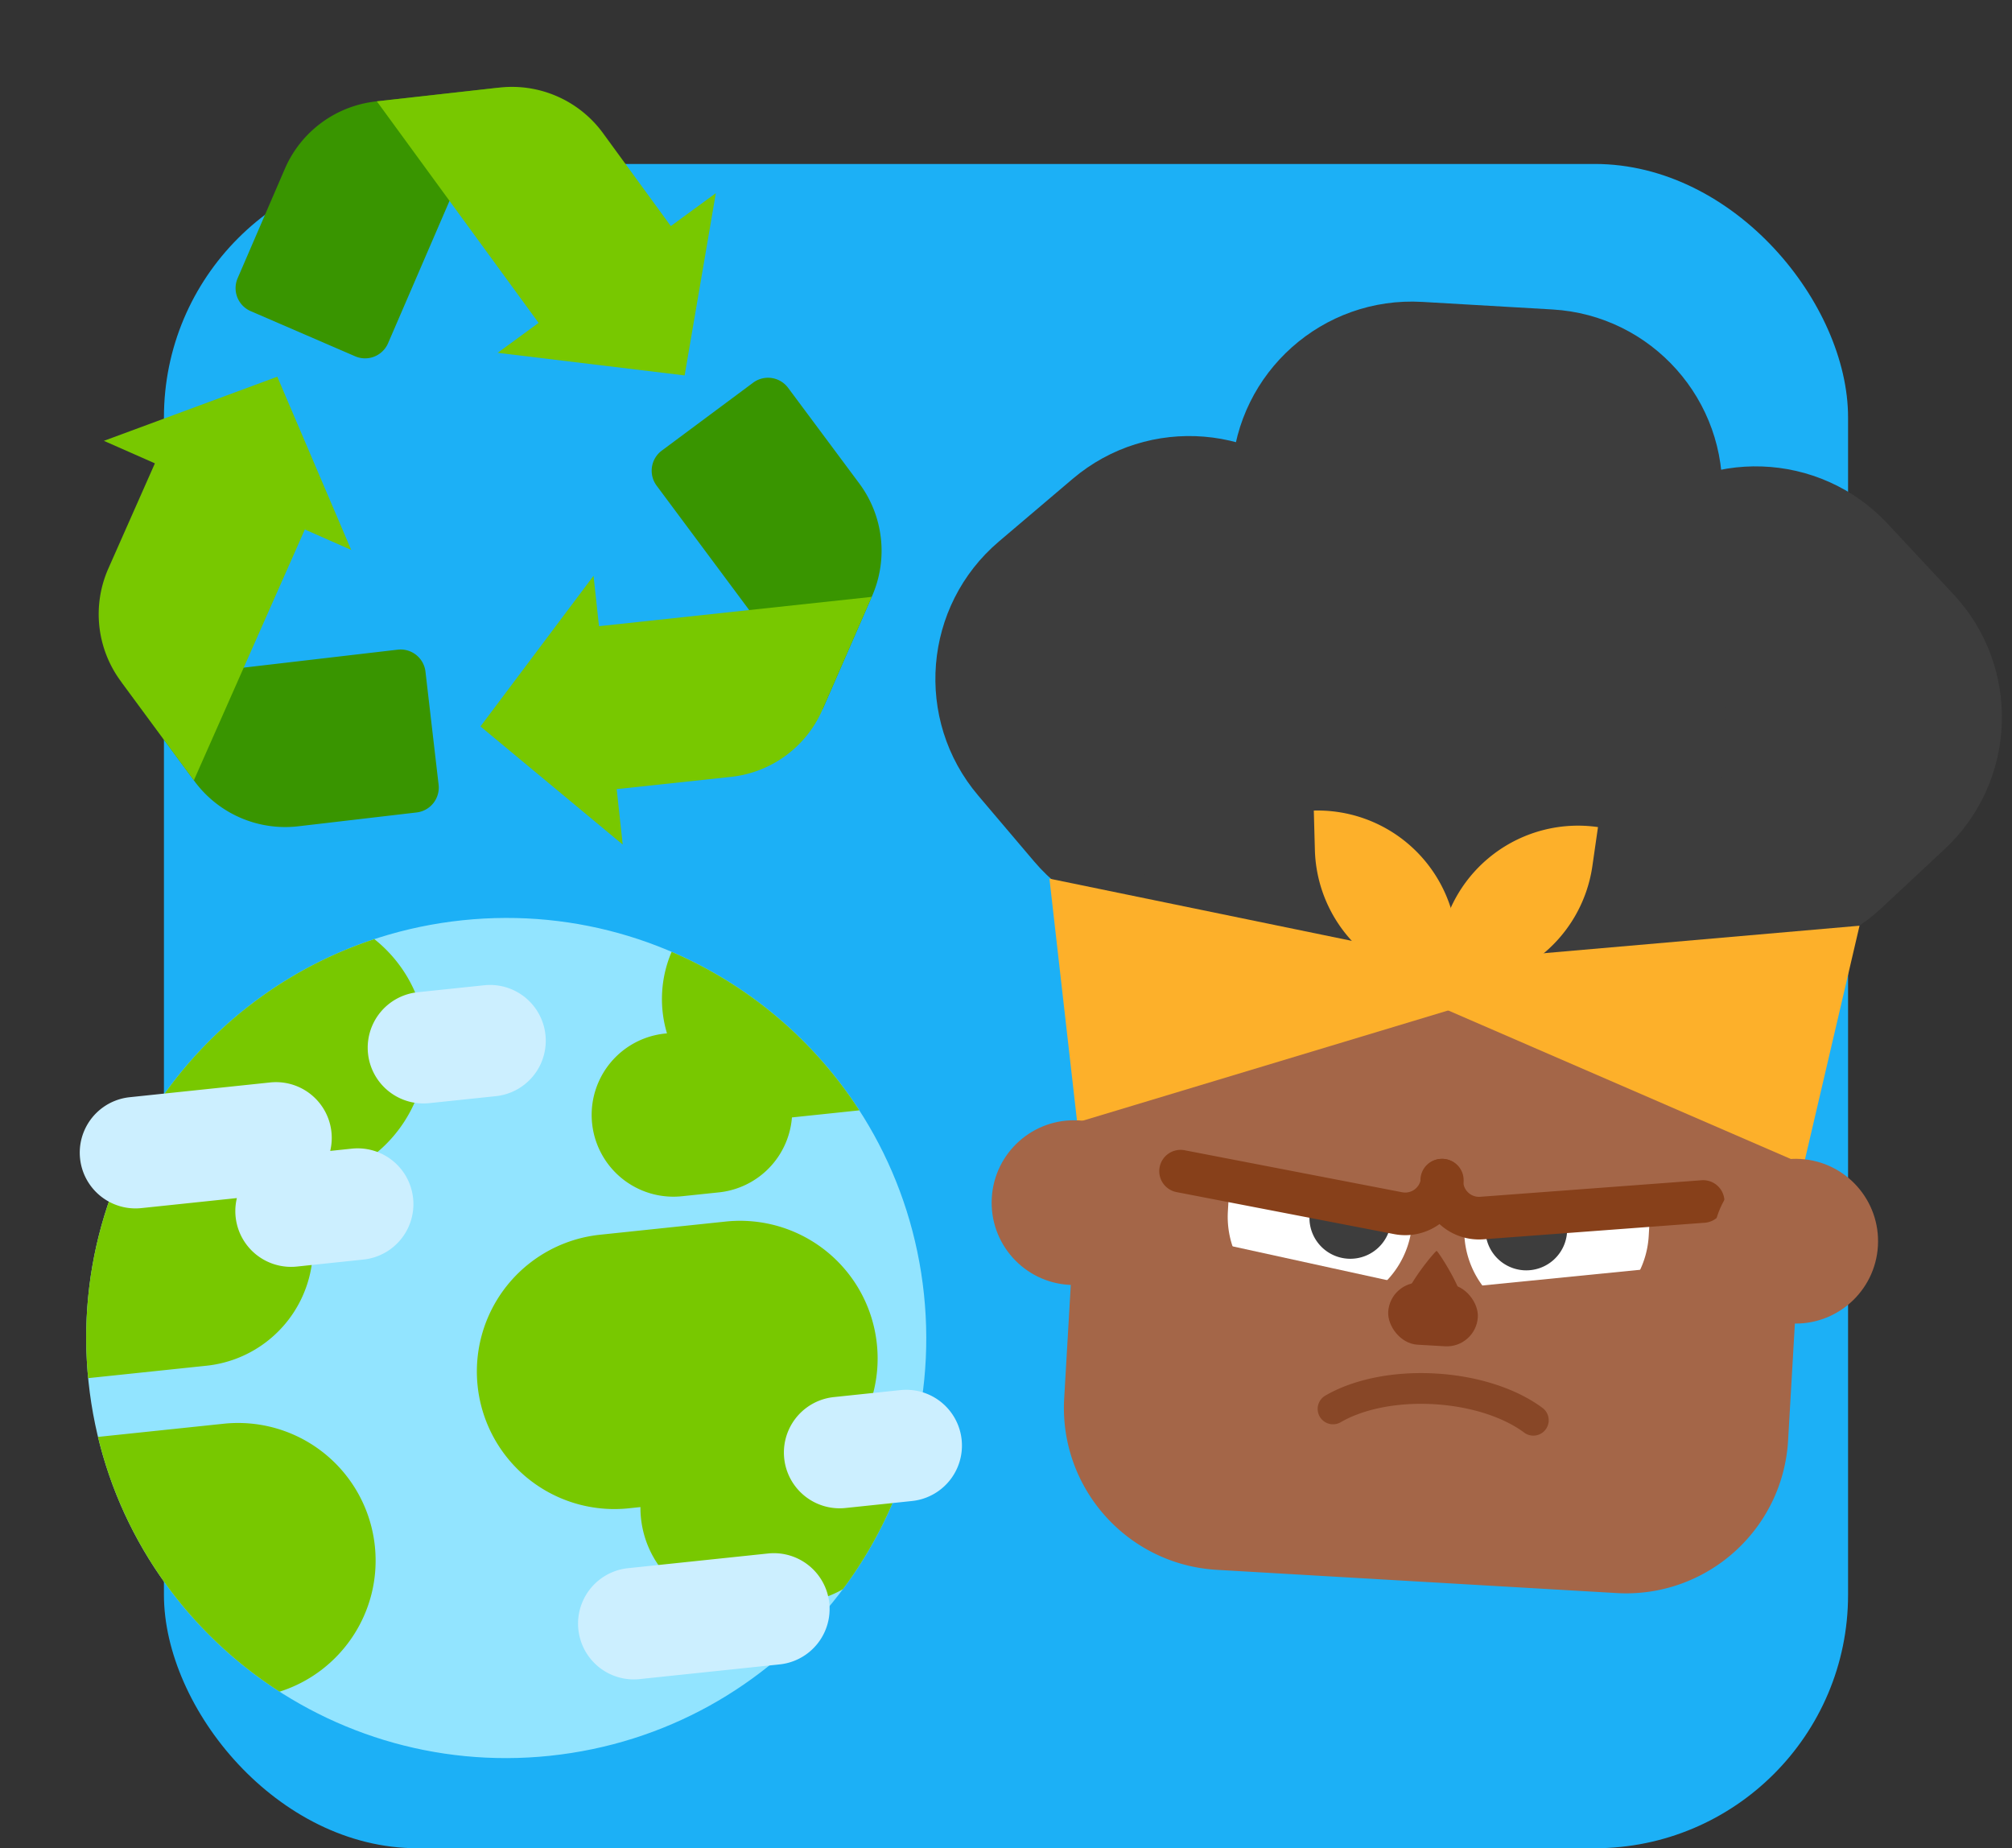<svg viewBox="0 0 135 124" fill="none" xmlns="http://www.w3.org/2000/svg"><rect x="0" y="0" width="135" height="124" fill="#333333" stroke="none"/><g clip-path="url(#clip0)"><rect x="11" y="11" width="113" height="113" rx="17" fill="#1CB0F6"/><path d="M86.438 59.189c-5.094 4.323-12.728 3.699-17.052-1.395l-3.75-4.419c-4.323-5.094-3.699-12.729 1.395-17.052l4.94-4.194c5.095-4.323 12.73-3.699 17.053 1.396l3.75 4.418c4.324 5.094 3.7 12.729-1.395 17.052l-4.94 4.194zM109.145 60.333c4.559 4.885 12.215 5.149 17.099.59l4.237-3.955c4.884-4.559 5.148-12.214.589-17.099l-4.422-4.737c-4.559-4.885-12.214-5.148-17.099-.59l-4.237 3.955c-4.884 4.56-5.148 12.215-.589 17.099l4.422 4.737z" fill="#3D3D3D"/><path d="M82.653 31.63c.387-6.67 6.109-11.763 12.779-11.375l8.729.507c6.67.387 11.763 6.109 11.376 12.779l-.42 7.223c-.388 6.67-6.109 11.763-12.779 11.375l-8.73-.507c-6.67-.387-11.763-6.109-11.375-12.78l.42-7.222z" fill="#3D3D3D"/><path d="M112.606 63.722a9.267 9.267 0 0 1 8.714 9.79l-1.344 23.129c-.348 6.003-5.498 10.588-11.502 10.239l-26.83-1.559c-6.004-.349-10.588-5.499-10.24-11.503L72.75 70.69a9.267 9.267 0 0 1 9.79-8.714l30.067 1.747z" fill="#A46648"/><path d="M88.923 93.635a1.031 1.031 0 1 0 1.04 1.781l-1.04-1.78zm13.37 2.498a1.032 1.032 0 0 0 1.239-1.649l-1.239 1.649zm-5.955-3.982c-2.863-.166-5.54.39-7.415 1.484l1.04 1.781c1.44-.84 3.69-1.356 6.256-1.206l.12-2.059zm7.194 2.333c-1.735-1.304-4.33-2.167-7.194-2.333l-.12 2.059c2.567.149 4.742.92 6.075 1.923l1.239-1.649z" fill="#884727"/><path d="M82.487 79.555l-.1 1.724a6.194 6.194 0 1 0 12.368.719l.1-1.725-12.368-.718zM98.357 80.477l-.1 1.724a6.194 6.194 0 1 0 12.368.719l.1-1.724-12.368-.72z" fill="#fff"/><path d="M87.963 79.873l-.1 1.724a2.742 2.742 0 0 0 5.474.318l.1-1.724-5.474-.318zM99.775 80.56l-.1 1.722a2.742 2.742 0 1 0 5.474.318l.1-1.722-5.474-.319z" fill="#3D3D3D"/><path fill-rule="evenodd" clip-rule="evenodd" d="M97.047 77.776c.776.15 1.283.9 1.133 1.675l-.047.244a3.916 3.916 0 0 1-4.587 3.103l-14.588-2.816a1.43 1.43 0 1 1 .542-2.808l14.587 2.816a1.057 1.057 0 0 0 1.238-.837l.047-.244a1.43 1.43 0 0 1 1.675-1.133z" fill="#87401A"/><path fill-rule="evenodd" clip-rule="evenodd" d="M96.632 77.752a1.43 1.43 0 0 0-1.319 1.532l.019.248a3.916 3.916 0 0 0 4.197 3.614l14.815-1.108a1.43 1.43 0 1 0-.213-2.851l-14.815 1.107a1.057 1.057 0 0 1-1.133-.975l-.018-.248a1.43 1.43 0 0 0-1.533-1.319z" fill="#87401A"/><path d="M81.322 83.317l14.872 3.253 15.149-1.509-.287 4.938-30.02-1.745.286-4.937z" fill="#A46648"/><path d="M94.156 87.512a2.025 2.025 0 0 0 4.044.235c.065-1.117-1.722-3.82-1.806-3.824-.085-.005-2.173 2.472-2.238 3.589z" fill="#86401F"/><rect x="93.266" y="85.932" width="6.024" height="4.17" rx="2.085" transform="rotate(3.325 93.266 85.932)" fill="#86401F"/><path d="M77.86 41.08l38.155 2.217-1.357 23.345-38.155-2.217 1.356-23.345z" fill="#3D3D3D"/><path d="M88.225 57.025a9.373 9.373 0 0 0 9.625 9.115l-.072-2.643a9.373 9.373 0 0 0-9.625-9.115l.072 2.643z" fill="#FDB02A"/><path d="M106.844 58.107a9.374 9.374 0 0 1-10.616 7.939l.378-2.617a9.373 9.373 0 0 1 10.615-7.939l-.377 2.617z" fill="#FDB02A"/><path d="M70.415 58.949l27.978 5.757-.16 2.766-25.957 7.83-1.861-16.353z" fill="#FDB02A"/><path d="M124.77 62.107l-28.457 2.478-.16 2.766 24.875 10.784 3.742-16.028z" fill="#FDB02A"/><path d="M25.216 6.806a7.566 7.566 0 0 0-6.105 4.522l-3.167 7.34a1.68 1.68 0 0 0 .876 2.206l7.01 3.03a1.679 1.679 0 0 0 2.208-.876l7.4-17.143-8.222.92z" fill="#399500"/><path d="M40.462 8.936a7.566 7.566 0 0 0-6.955-3.06l-8.222.922 10.853 14.865-2.745 2.008 12.544 1.516 2.093-12.228-3.02 2.21-4.548-6.233z" fill="#78C800"/><path d="M58.518 39.982a7.566 7.566 0 0 0-.864-7.548l-4.773-6.413a1.68 1.68 0 0 0-2.349-.345l-6.129 4.557a1.68 1.68 0 0 0-.345 2.35l11.147 14.98 3.313-7.581z" fill="#399500"/><path d="M49.051 52.12a7.566 7.566 0 0 0 6.126-4.493l3.313-7.582-18.299 1.967-.367-3.381-7.585 10.105 9.543 7.926-.404-3.72 7.673-.822z" fill="#78C800"/><path d="M13.048 52.41a7.567 7.567 0 0 0 6.968 3.026l7.94-.928a1.68 1.68 0 0 0 1.473-1.861l-.881-7.586a1.679 1.679 0 0 0-1.863-1.474L8.14 45.75l4.909 6.66z" fill="#399500"/><path d="M7.27 38.142a7.566 7.566 0 0 0 .828 7.552l4.909 6.66 7.447-16.83 3.111 1.372-4.959-11.622L6.97 29.576l3.423 1.51-3.123 7.056z" fill="#78C800"/><path d="M36.908 117.796c15.479-1.624 26.71-15.489 25.087-30.968-1.624-15.479-15.489-26.71-30.968-25.087C15.548 63.365 4.317 77.23 5.94 92.71c1.624 15.479 15.489 26.711 30.968 25.087z" fill="#92E4FF"/><path d="M5.915 92.461c-1.281-13.33 6.958-25.417 19.202-29.454a9.227 9.227 0 0 1-4.773 16.405l-.55.058a7.98 7.98 0 0 1-5.942 12.158l-7.937.833zM18.76 113.495c-5.964-3.827-10.443-9.863-12.185-17.091l8.437-.885a9.227 9.227 0 0 1 10.14 8.214c.465 4.438-2.296 8.47-6.393 9.762zM59.913 100.783a28.29 28.29 0 0 1-3.358 5.838c-.796.461-1.7.766-2.674.869l-3.472.364a6.734 6.734 0 0 1-7.437-6.743l-.785.083a9.227 9.227 0 0 1-10.14-8.215 9.227 9.227 0 0 1 8.215-10.14l8.433-.884a9.227 9.227 0 0 1 10.14 8.214 9.185 9.185 0 0 1-1.19 5.585 6.71 6.71 0 0 1 2.268 5.029zM57.658 74.495l-4.43.465-.091.009a5.488 5.488 0 0 1-4.898 5.028l-2.48.26a5.487 5.487 0 1 1-1.146-10.914l.14-.014a8.02 8.02 0 0 1 .313-5.47 28.308 28.308 0 0 1 12.592 10.636z" fill="#78C800"/><path d="M32.488 66.102l-4.465.468a3.74 3.74 0 0 0 .781 7.441l4.465-.468a3.74 3.74 0 1 0-.781-7.441zM22.156 77.216l1.452-.152a3.74 3.74 0 0 1 .78 7.44l-4.464.47a3.74 3.74 0 0 1-4.03-4.594l-6.412.673a3.74 3.74 0 0 1-.78-7.44l9.425-.99a3.74 3.74 0 0 1 4.029 4.593zM60.413 93.263l-4.464.469a3.74 3.74 0 0 0 .78 7.441l4.465-.469a3.74 3.74 0 1 0-.78-7.44zM51.533 104.225l-9.425.989a3.741 3.741 0 0 0 .78 7.441l9.426-.989a3.74 3.74 0 1 0-.781-7.441z" fill="#CCEFFF"/><circle cx="120.487" cy="83.273" r="5.526" transform="rotate(3.325 120.487 83.273)" fill="#A46648"/><circle cx="72.063" cy="80.686" r="5.526" transform="rotate(3.325 72.063 80.686)" fill="#A46648"/></g><defs><clipPath id="clip0"><path fill="#fff" d="M0 0h135v124H0z"/></clipPath></defs></svg>